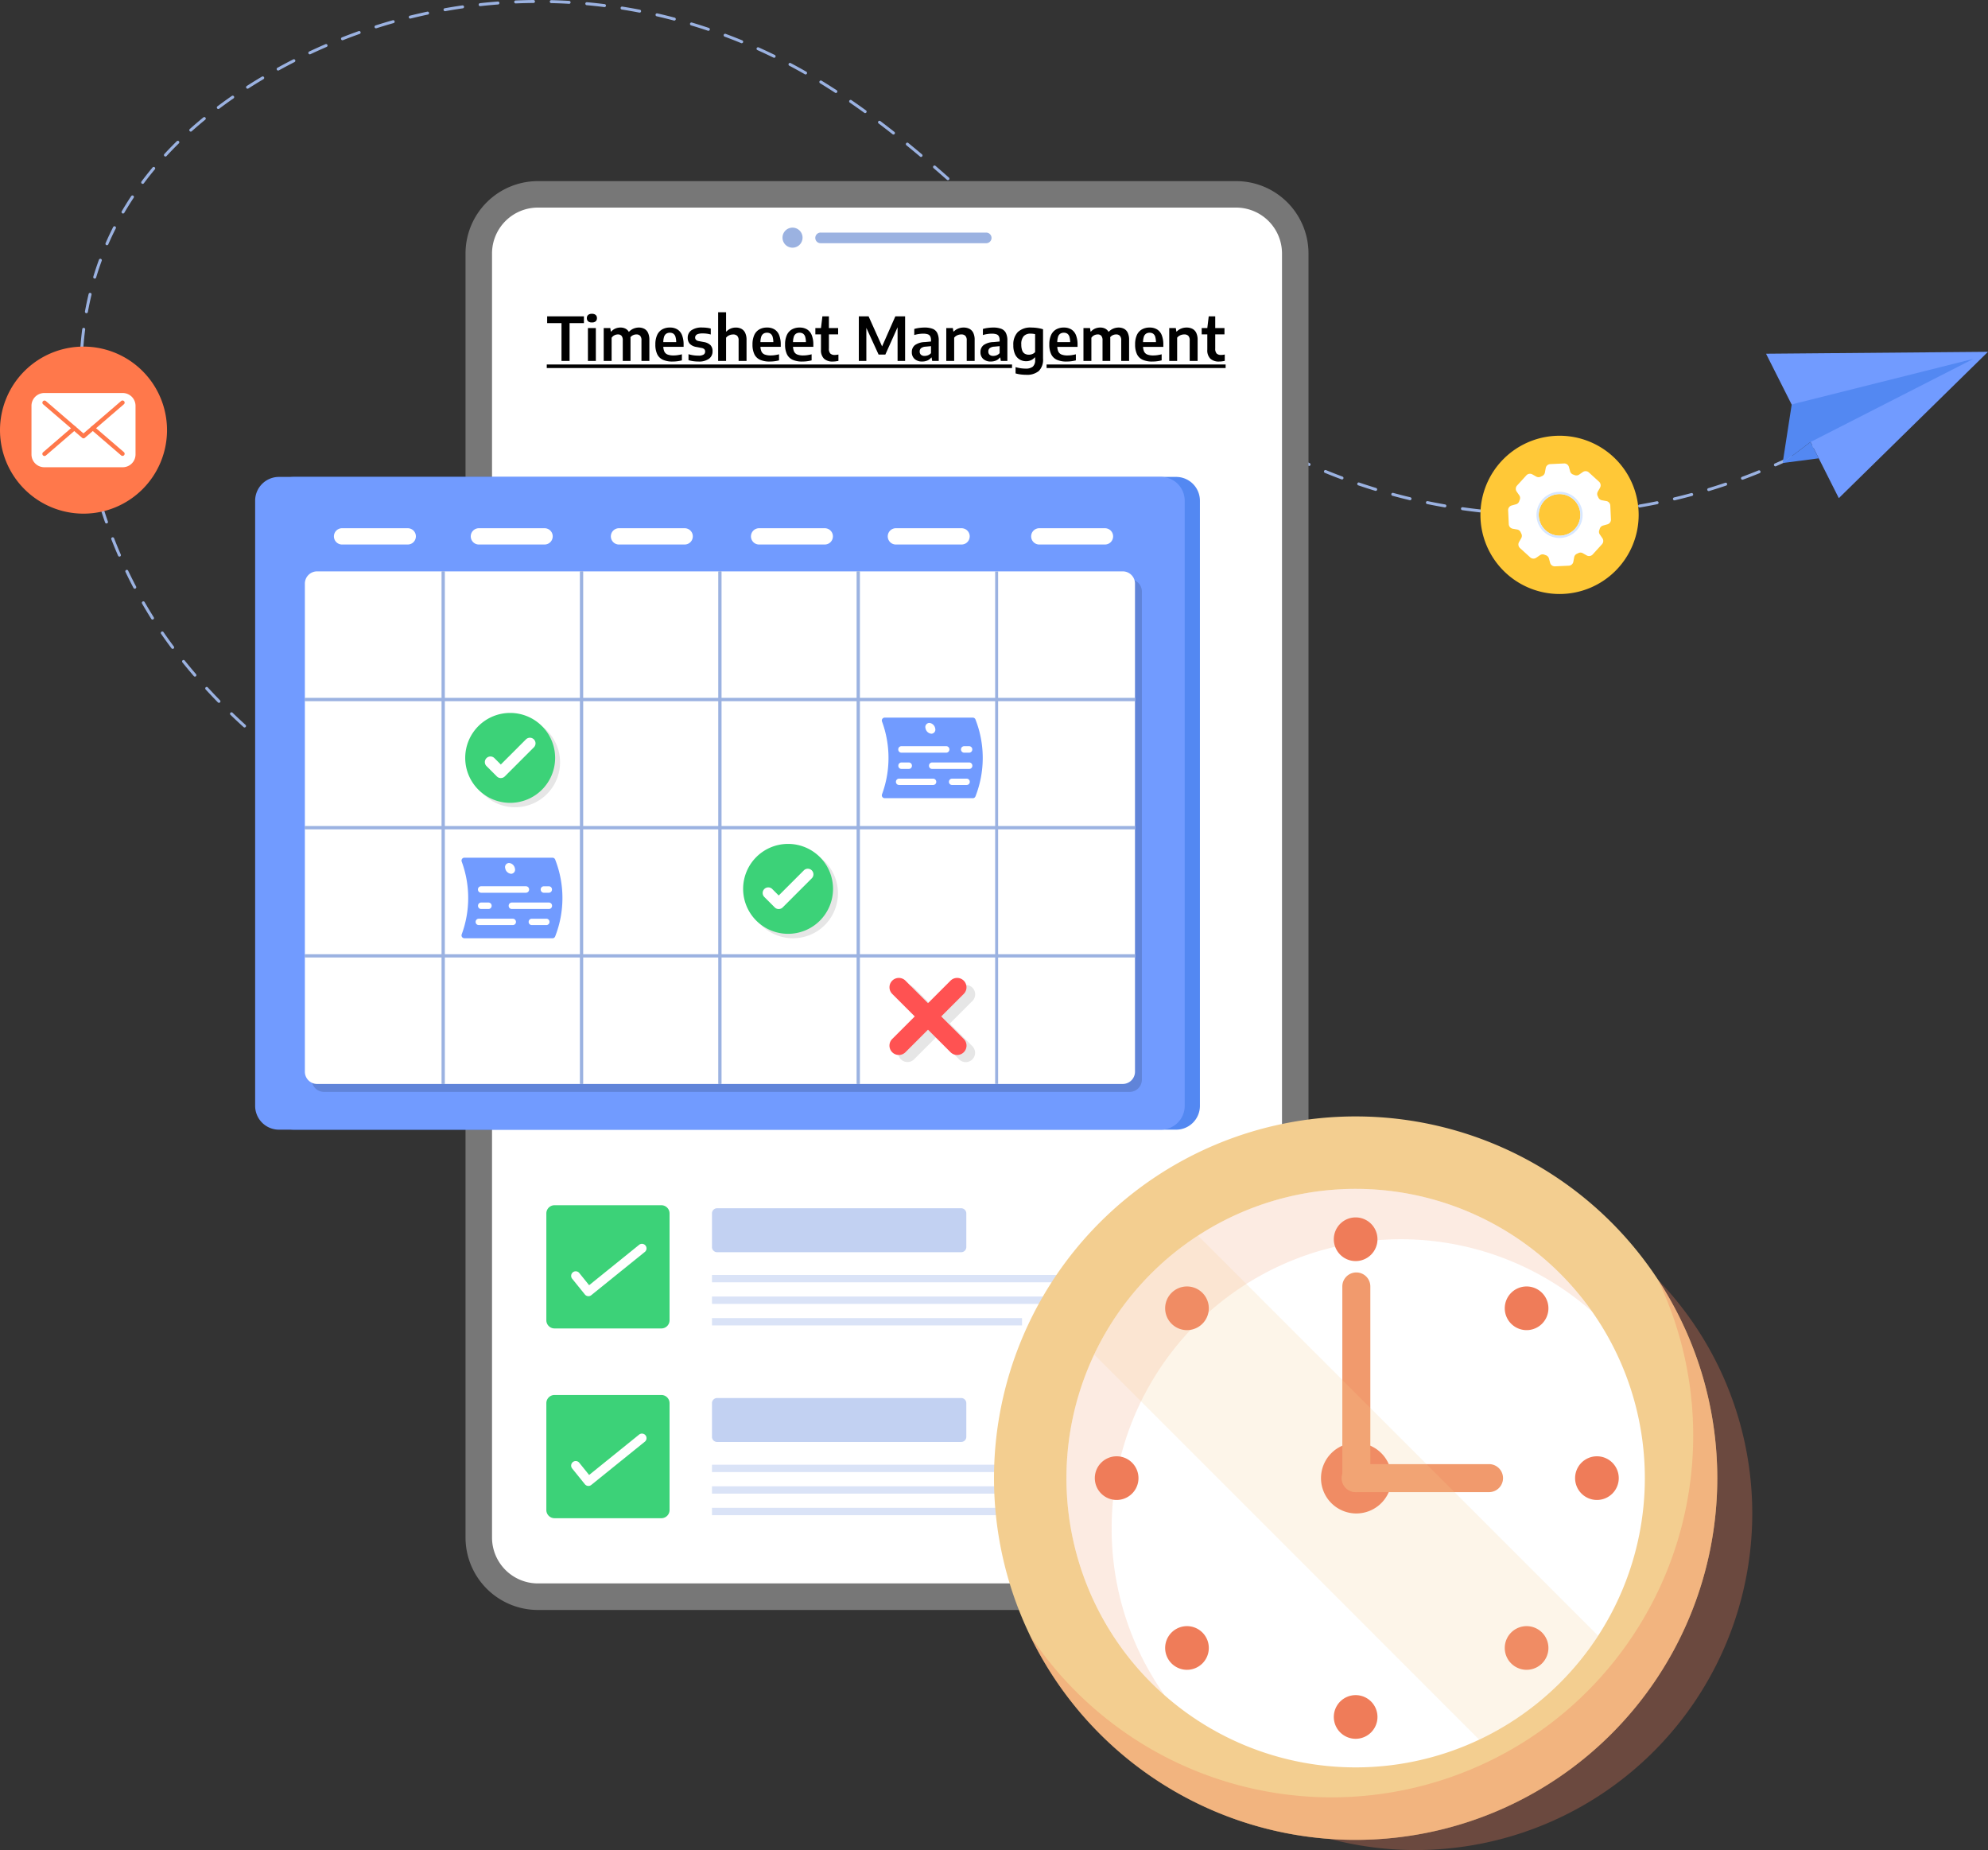 <svg xmlns="http://www.w3.org/2000/svg" xmlns:xlink="http://www.w3.org/1999/xlink" width="560.82" height="521.801" viewBox="0 0 560.82 521.801">
  <rect x="0" y="0" width="560.82" height="521.801" fill="#333333" stroke="none"/>
  <defs>
    <clipPath id="clip-path">
      <rect id="Rectangle_62202" data-name="Rectangle 62202" width="560.82" height="454.087" fill="none"/>
    </clipPath>
    <clipPath id="clip-path-2">
      <rect id="Rectangle_62201" data-name="Rectangle 62201" width="560.82" height="454.086" fill="none"/>
    </clipPath>
    <clipPath id="clip-path-3">
      <rect id="Rectangle_62176" data-name="Rectangle 62176" width="234.18" height="144.575" fill="none"/>
    </clipPath>
    <clipPath id="clip-path-4">
      <rect id="Rectangle_62192" data-name="Rectangle 62192" width="25.362" height="25.362" fill="none"/>
    </clipPath>
    <clipPath id="clip-path-6">
      <rect id="Rectangle_62194" data-name="Rectangle 62194" width="21.734" height="21.731" fill="none"/>
    </clipPath>
    <clipPath id="clip-path-7">
      <rect id="Rectangle_62170" data-name="Rectangle 62170" width="189.871" height="189.871" fill="none"/>
    </clipPath>
    <clipPath id="clip-path-8">
      <rect id="Rectangle_62171" data-name="Rectangle 62171" width="194.043" height="158.092" fill="none"/>
    </clipPath>
    <clipPath id="clip-path-9">
      <rect id="Rectangle_62172" data-name="Rectangle 62172" width="148.246" height="142.8" fill="none"/>
    </clipPath>
    <clipPath id="clip-path-10">
      <rect id="Rectangle_62173" data-name="Rectangle 62173" width="142.159" height="142.159" fill="none"/>
    </clipPath>
  </defs>
  <g id="_3._See_Timesheet_in_Real-Time" data-name="3. See Timesheet in Real-Time" transform="translate(-333 -4686.199)">
    <g id="Group_165542" data-name="Group 165542" transform="translate(3106.187 3237.199)">
      <g id="Group_165540" data-name="Group 165540" transform="translate(-2773.187 1449)">
        <g id="Group_165539" data-name="Group 165539" clip-path="url(#clip-path)">
          <g id="Group_165538" data-name="Group 165538" transform="translate(0 0)">
            <g id="Group_165537" data-name="Group 165537" clip-path="url(#clip-path-2)">
              <path id="Path_205609" data-name="Path 205609" d="M192.524,244.849a.42.42,0,0,1-.212-.057l-4.328-2.537a.418.418,0,1,1,.423-.721l4.328,2.537a.418.418,0,0,1-.212.779m-8.649-5.087a.417.417,0,0,1-.213-.058q-2.156-1.278-4.311-2.572a.418.418,0,0,1,.431-.717q2.152,1.293,4.306,2.569a.418.418,0,0,1-.213.778m-8.6-5.171a.413.413,0,0,1-.217-.061q-2.14-1.309-4.271-2.641a.418.418,0,1,1,.443-.709q2.128,1.331,4.264,2.637a.418.418,0,0,1-.219.775m-8.505-5.326a.414.414,0,0,1-.226-.067q-2.111-1.356-4.207-2.744a.418.418,0,0,1,.462-.7q2.092,1.385,4.2,2.738a.418.418,0,0,1-.226.77m-8.362-5.545a.418.418,0,0,1-.237-.074q-2.069-1.42-4.118-2.879a.418.418,0,1,1,.485-.681q2.042,1.456,4.106,2.871a.418.418,0,0,1-.237.763m-8.168-5.828a.414.414,0,0,1-.249-.083q-2.014-1.5-4-3.042a.418.418,0,1,1,.513-.66q1.979,1.54,3.986,3.031a.418.418,0,0,1-.249.754m-7.914-6.163a.418.418,0,0,1-.265-.094c-1.3-1.063-2.6-2.149-3.852-3.228a.418.418,0,0,1,.546-.634c1.25,1.075,2.54,2.157,3.836,3.215a.418.418,0,0,1-.265.742m-7.6-6.544a.415.415,0,0,1-.281-.109c-1.253-1.139-2.488-2.294-3.671-3.434a.418.418,0,1,1,.58-.6c1.177,1.134,2.406,2.283,3.653,3.417a.418.418,0,0,1-.281.728m-7.221-6.956a.416.416,0,0,1-.3-.126c-1.17-1.2-2.333-2.424-3.456-3.648a.418.418,0,1,1,.616-.565c1.117,1.217,2.274,2.438,3.438,3.629a.418.418,0,0,1-.3.711m-6.778-7.389a.416.416,0,0,1-.317-.146c-1.095-1.273-2.176-2.575-3.215-3.87a.418.418,0,1,1,.652-.524c1.033,1.287,2.109,2.582,3.2,3.848a.418.418,0,0,1-.317.691m-6.279-7.825a.417.417,0,0,1-.335-.168q-.522-.7-1.039-1.406-.963-1.321-1.9-2.682a.418.418,0,0,1,.689-.474q.928,1.352,1.886,2.663.513.7,1.032,1.4a.418.418,0,0,1-.335.669m-5.686-8.268a.42.42,0,0,1-.354-.2c-.885-1.409-1.758-2.86-2.594-4.315a.418.418,0,1,1,.725-.417c.831,1.445,1.7,2.887,2.577,4.287a.418.418,0,0,1-.354.641m-5-8.7a.416.416,0,0,1-.37-.224c-.774-1.474-1.533-2.989-2.255-4.5a.418.418,0,1,1,.755-.36c.718,1.5,1.472,3.007,2.241,4.472a.418.418,0,0,1-.37.613m-4.329-9.054a.417.417,0,0,1-.384-.252c-.663-1.528-1.307-3.094-1.916-4.655a.418.418,0,0,1,.779-.3c.605,1.551,1.247,3.107,1.9,4.626a.419.419,0,0,1-.217.55.424.424,0,0,1-.167.034m-3.651-9.348a.417.417,0,0,1-.395-.28c-.546-1.562-1.075-3.172-1.572-4.782a.418.418,0,0,1,.8-.247c.494,1.6,1.02,3.2,1.562,4.753a.418.418,0,0,1-.395.556m405.107-2.159q-1.3,0-2.588-.021a.418.418,0,0,1-.412-.425.424.424,0,0,1,.425-.412q2.5.041,5.005,0h.007a.418.418,0,0,1,.007.836q-1.222.018-2.444.018m7.452-.173a.418.418,0,0,1-.02-.836c1.651-.077,3.331-.181,5-.309a.432.432,0,0,1,.448.385.418.418,0,0,1-.384.449c-1.673.129-3.362.234-5.021.311h-.02m-15.05-.007h-.02c-1.672-.079-3.361-.186-5.021-.316a.418.418,0,0,1,.065-.834c1.652.13,3.332.236,4.995.315a.418.418,0,0,1-.02.836m25.053-.77a.418.418,0,0,1-.045-.834c1.646-.18,3.317-.388,4.966-.62a.418.418,0,0,1,.116.828c-1.657.233-3.336.443-4.991.624l-.046,0m-35.057-.016-.047,0c-1.659-.183-3.338-.395-4.992-.629a.418.418,0,0,1,.118-.828c1.644.234,3.315.444,4.965.626a.418.418,0,0,1-.045.834m44.993-1.382a.418.418,0,0,1-.07-.83c1.63-.281,3.285-.593,4.917-.927a.418.418,0,1,1,.168.819c-1.641.336-3.3.649-4.943.932a.43.43,0,0,1-.072.006m-54.929-.028a.445.445,0,0,1-.073-.006c-1.639-.285-3.3-.6-4.943-.938a.418.418,0,0,1,.168-.819c1.633.336,3.287.65,4.918.933a.418.418,0,0,1-.071.83m64.758-1.984a.418.418,0,0,1-.1-.825c1.622-.385,3.254-.8,4.849-1.23a.418.418,0,0,1,.219.807c-1.605.433-3.245.849-4.875,1.236a.423.423,0,0,1-.1.011m-74.588-.04a.416.416,0,0,1-.1-.012c-1.628-.389-3.269-.807-4.875-1.244a.418.418,0,1,1,.219-.807c1.6.434,3.231.85,4.851,1.237a.418.418,0,0,1-.1.825m84.274-2.574a.418.418,0,0,1-.122-.819c1.589-.481,3.192-.995,4.765-1.525a.418.418,0,0,1,.268.792c-1.581.533-3.193,1.049-4.79,1.533a.423.423,0,0,1-.122.018m-93.96-.056a.413.413,0,0,1-.122-.018c-1.6-.488-3.212-1.007-4.79-1.542a.418.418,0,1,1,.268-.792c1.569.532,3.172,1.048,4.765,1.534a.418.418,0,0,1-.122.818m-361.006-.4a.42.42,0,0,1-.4-.31c-.434-1.622-.84-3.266-1.21-4.887a.418.418,0,0,1,.314-.5.413.413,0,0,1,.5.315c.367,1.611.772,3.244,1.2,4.856a.419.419,0,0,1-.3.512.409.409,0,0,1-.108.014M557.3,135.308a.418.418,0,0,1-.146-.81c1.556-.578,3.124-1.188,4.662-1.814a.418.418,0,0,1,.315.775c-1.546.628-3.123,1.242-4.687,1.823a.41.41,0,0,1-.145.026m-112.974-.074a.415.415,0,0,1-.146-.027c-1.568-.586-3.145-1.2-4.687-1.833a.418.418,0,0,1,.317-.774c1.534.627,3.1,1.241,4.662,1.824a.418.418,0,0,1-.146.81m122.267-3.7a.418.418,0,0,1-.169-.8c1.511-.668,3.04-1.372,4.545-2.092a.418.418,0,1,1,.361.755c-1.512.724-3.048,1.431-4.567,2.1a.421.421,0,0,1-.169.036m-131.559-.1a.409.409,0,0,1-.17-.036c-1.526-.679-3.061-1.39-4.566-2.115a.418.418,0,0,1,.363-.754c1.5.721,3.026,1.429,4.543,2.1a.418.418,0,0,1-.17.8M90.6,128.269a.418.418,0,0,1-.41-.341c-.309-1.647-.587-3.318-.828-4.967a.418.418,0,0,1,.828-.121c.239,1.637.515,3.3.822,4.934a.419.419,0,0,1-.334.488.446.446,0,0,1-.078.007M575.638,127.2a.418.418,0,0,1-.192-.79c1.479-.764,2.962-1.558,4.41-2.36a.418.418,0,1,1,.405.731c-1.454.807-2.945,1.605-4.431,2.373a.418.418,0,0,1-.192.046m-149.648-.122a.416.416,0,0,1-.193-.047c-1.488-.774-2.979-1.577-4.429-2.387a.418.418,0,1,1,.407-.73c1.444.806,2.927,1.6,4.408,2.375a.418.418,0,0,1-.193.789m158.42-4.742a.418.418,0,0,1-.213-.778c1.426-.847,2.861-1.727,4.263-2.617a.418.418,0,0,1,.447.707c-1.409.894-2.85,1.779-4.284,2.63a.413.413,0,0,1-.213.059m-167.189-.151a.418.418,0,0,1-.214-.059c-1.373-.821-2.749-1.671-4.091-2.525l-.189-.121a.418.418,0,0,1,.449-.706l.19.122c1.334.849,2.7,1.695,4.07,2.512a.418.418,0,0,1-.216.777M89.152,118.338a.417.417,0,0,1-.415-.375c-.175-1.675-.315-3.364-.417-5.019a.418.418,0,0,1,.392-.443.423.423,0,0,1,.443.392c.1,1.643.24,3.32.413,4.984a.418.418,0,0,1-.372.459l-.044,0m319.607-1.549a.418.418,0,0,1-.234-.072c-1.37-.926-2.763-1.893-4.137-2.872a.418.418,0,0,1,.485-.681c1.37.975,2.756,1.937,4.121,2.86a.418.418,0,0,1-.234.764m-8.192-5.826a.417.417,0,0,1-.25-.083q-2.015-1.5-4.007-3.051a.418.418,0,0,1,.513-.661q1.986,1.543,3.994,3.041a.418.418,0,0,1-.25.754M88.542,108.323a.418.418,0,0,1-.418-.411q-.016-.941-.015-1.882,0-1.579.045-3.156a.427.427,0,0,1,.43-.406.419.419,0,0,1,.406.431q-.045,1.564-.045,3.132,0,.933.015,1.867a.419.419,0,0,1-.411.425ZM392.626,104.8a.414.414,0,0,1-.262-.093q-1.957-1.576-3.9-3.191a.418.418,0,1,1,.536-.643q1.932,1.609,3.884,3.182a.418.418,0,0,1-.262.744m-7.729-6.43a.417.417,0,0,1-.272-.1q-1.909-1.634-3.8-3.3a.418.418,0,1,1,.552-.629q1.889,1.659,3.794,3.29a.418.418,0,0,1-.272.736M88.839,98.293h-.033a.418.418,0,0,1-.385-.449c.13-1.688.3-3.374.514-5.013a.418.418,0,0,1,.83.107c-.209,1.625-.381,3.3-.51,4.971a.419.419,0,0,1-.417.386m288.5-6.556a.418.418,0,0,1-.28-.107q-1.871-1.675-3.73-3.372a.418.418,0,0,1,.564-.618q1.857,1.694,3.725,3.368a.419.419,0,0,1-.279.73m-287.22-3.4a.4.4,0,0,1-.076-.007.419.419,0,0,1-.337-.486c.3-1.661.652-3.32,1.038-4.933a.418.418,0,0,1,.814.2c-.383,1.6-.729,3.242-1.029,4.887a.418.418,0,0,1-.411.344M369.91,84.969a.416.416,0,0,1-.283-.111q-1.845-1.7-3.681-3.421a.418.418,0,1,1,.571-.611q1.835,1.714,3.677,3.418a.418.418,0,0,1-.283.725M92.457,78.587a.419.419,0,0,1-.4-.539c.485-1.617,1.022-3.227,1.593-4.785a.418.418,0,0,1,.786.288c-.566,1.542-1.1,3.135-1.578,4.737a.418.418,0,0,1-.4.3m270.11-.473A.418.418,0,0,1,362.28,78q-1.829-1.719-3.655-3.444a.419.419,0,0,1,.575-.609q1.825,1.724,3.654,3.443a.418.418,0,0,1-.287.723m-7.3-6.89a.417.417,0,0,1-.287-.114l-3.65-3.444a.418.418,0,1,1,.573-.609l3.65,3.444a.418.418,0,0,1-.287.723M95.907,69.17a.418.418,0,0,1-.383-.585c.665-1.528,1.388-3.063,2.148-4.561a.419.419,0,0,1,.746.379c-.753,1.483-1.469,3-2.128,4.516a.417.417,0,0,1-.383.251m252.049-4.824a.419.419,0,0,1-.286-.113q-1.832-1.715-3.668-3.419a.418.418,0,0,1,.568-.613q1.839,1.7,3.672,3.421a.418.418,0,0,1-.286.724M100.447,60.226a.418.418,0,0,1-.361-.629c.839-1.438,1.736-2.878,2.665-4.281a.418.418,0,0,1,.7.462c-.921,1.39-1.809,2.816-2.641,4.24a.417.417,0,0,1-.361.207m240.151-2.7a.419.419,0,0,1-.283-.11q-1.85-1.694-3.708-3.37a.419.419,0,0,1,.56-.622q1.861,1.678,3.713,3.375a.418.418,0,0,1-.283.727M105.99,51.862a.418.418,0,0,1-.335-.668c.994-1.333,2.045-2.665,3.123-3.958a.418.418,0,1,1,.642.536c-1.068,1.282-2.109,2.6-3.095,3.923a.416.416,0,0,1-.335.168m227.159-1.048a.417.417,0,0,1-.277-.1q-1.879-1.66-3.77-3.295a.418.418,0,0,1,.547-.633q1.894,1.637,3.777,3.3a.418.418,0,0,1-.277.731m-7.588-6.549a.416.416,0,0,1-.269-.1q-1.919-1.613-3.855-3.191a.418.418,0,1,1,.528-.649q1.941,1.582,3.864,3.2a.418.418,0,0,1-.269.739m-213.152-.117a.419.419,0,0,1-.307-.7c1.124-1.217,2.3-2.434,3.509-3.617a.418.418,0,1,1,.586.6c-1.2,1.174-2.366,2.381-3.481,3.588a.418.418,0,0,1-.307.134m205.382-6.209a.421.421,0,0,1-.259-.089q-1.969-1.549-3.959-3.055a.418.418,0,0,1,.5-.667q2,1.51,3.972,3.065a.419.419,0,0,1-.259.747m-198.225-.826a.418.418,0,0,1-.279-.73c1.228-1.1,2.516-2.2,3.826-3.276a.418.418,0,0,1,.531.647c-1.3,1.067-2.58,2.162-3.8,3.253a.414.414,0,0,1-.279.107M309.8,31.9a.417.417,0,0,1-.245-.079c-1.367-.989-2.742-1.959-4.085-2.883a.418.418,0,1,1,.474-.689c1.348.928,2.728,1.9,4.1,2.894a.418.418,0,0,1-.245.757M127.33,30.747a.418.418,0,0,1-.252-.752c1.327-1,2.7-1.991,4.083-2.95a.419.419,0,0,1,.477.688c-1.374.952-2.739,1.938-4.057,2.93a.416.416,0,0,1-.252.084m174.215-4.523a.418.418,0,0,1-.228-.068c-1.407-.916-2.829-1.814-4.225-2.67a.418.418,0,1,1,.436-.713c1.4.859,2.832,1.762,4.245,2.682a.418.418,0,0,1-.228.769m-165.965-1.2a.418.418,0,0,1-.226-.77c1.135-.728,2.308-1.456,3.486-2.165l.8-.478a.418.418,0,0,1,.426.72l-.795.475c-1.171.705-2.338,1.429-3.466,2.152a.414.414,0,0,1-.225.066M292.994,21a.412.412,0,0,1-.207-.055c-1.432-.818-2.908-1.629-4.385-2.41a.418.418,0,1,1,.391-.739c1.486.786,2.969,1.6,4.409,2.424a.418.418,0,0,1-.208.781m-148.786-1.1a.418.418,0,0,1-.2-.785c1.47-.81,2.965-1.6,4.444-2.359a.418.418,0,0,1,.381.745c-1.472.751-2.959,1.541-4.422,2.347a.417.417,0,0,1-.2.052M284.125,16.3a.418.418,0,0,1-.184-.042c-1.5-.731-3.02-1.445-4.531-2.124a.418.418,0,1,1,.343-.763c1.518.682,3.051,1.4,4.555,2.135a.418.418,0,0,1-.184.794M153.147,15.33a.418.418,0,0,1-.178-.8c1.511-.711,3.055-1.407,4.587-2.068a.418.418,0,1,1,.332.768c-1.525.658-3.06,1.35-4.563,2.057a.416.416,0,0,1-.178.04m121.825-3.136a.414.414,0,0,1-.159-.031c-1.536-.63-3.1-1.244-4.66-1.824a.418.418,0,1,1,.292-.784c1.564.583,3.14,1.2,4.685,1.834a.418.418,0,0,1-.158.805m-112.611-.84a.418.418,0,0,1-.153-.807c1.56-.614,3.145-1.208,4.712-1.765a.418.418,0,0,1,.281.788c-1.559.554-3.135,1.145-4.688,1.755a.419.419,0,0,1-.153.029M265.569,8.69a.421.421,0,0,1-.133-.022c-1.579-.53-3.183-1.039-4.769-1.514a.418.418,0,0,1,.24-.8c1.594.478,3.207.99,4.795,1.523a.418.418,0,0,1-.133.815m-93.753-.7a.418.418,0,0,1-.127-.817c1.59-.508,3.211-1,4.818-1.451a.418.418,0,1,1,.229.8c-1.6.453-3.212.939-4.792,1.443a.416.416,0,0,1-.127.02m84.141-2.178a.422.422,0,0,1-.107-.014c-1.607-.424-3.242-.826-4.858-1.2a.418.418,0,1,1,.186-.815c1.626.371,3.27.776,4.886,1.2a.418.418,0,0,1-.107.823m-74.485-.558a.418.418,0,0,1-.1-.824c1.617-.4,3.267-.781,4.9-1.13a.418.418,0,0,1,.175.819c-1.629.346-3.269.724-4.877,1.123a.43.43,0,0,1-.1.012m64.7-1.678a.4.4,0,0,1-.08-.008c-1.628-.316-3.287-.608-4.928-.87a.418.418,0,1,1,.132-.826c1.649.263,3.316.557,4.954.875a.418.418,0,0,1-.078.829m-54.889-.411a.418.418,0,0,1-.073-.83c1.648-.294,3.319-.564,4.968-.8a.418.418,0,0,1,.119.828c-1.639.236-3.3.5-4.94.8a.431.431,0,0,1-.074.007M236.267,2a.376.376,0,0,1-.053,0c-1.648-.206-3.323-.388-4.975-.539a.418.418,0,1,1,.077-.833c1.661.152,3.344.334,5,.542a.418.418,0,0,1-.051.833m-35.048-.262A.418.418,0,0,1,201.173.9c1.656-.183,3.342-.34,5.01-.467a.431.431,0,0,1,.448.385.418.418,0,0,1-.385.449c-1.659.126-3.335.283-4.983.465l-.046,0m25.054-.652h-.024c-1.661-.1-3.344-.165-5-.2a.419.419,0,0,1-.409-.428.423.423,0,0,1,.428-.408c1.666.04,3.356.11,5.028.206a.418.418,0,0,1-.024.836M211.224.97a.418.418,0,0,1-.018-.836c1.676-.072,3.369-.116,5.03-.131a.429.429,0,0,1,.422.414.418.418,0,0,1-.414.422c-1.653.015-3.336.059-5,.13h-.018" transform="translate(-65.739 -0.003)" fill="#9bb2e1"/>
              <path id="Path_205610" data-name="Path 205610" d="M755.063,221.613V583.786a20.45,20.45,0,0,1-20.418,20.427H537.658a20.44,20.44,0,0,1-20.4-20.427V221.613a20.412,20.412,0,0,1,20.4-20.4H734.645a20.421,20.421,0,0,1,20.418,20.4" transform="translate(-385.931 -150.127)" fill="#777"/>
              <path id="Path_205611" data-name="Path 205611" d="M559.632,618.663A12.951,12.951,0,0,1,546.7,605.72V243.557a12.951,12.951,0,0,1,12.93-12.943H756.614a12.957,12.957,0,0,1,12.942,12.943V605.72a12.958,12.958,0,0,1-12.942,12.943Z" transform="translate(-407.899 -172.064)" fill="#fff"/>
              <path id="Path_205612" data-name="Path 205612" d="M875.1,255.707a2.827,2.827,0,1,1-2.827-2.827,2.827,2.827,0,0,1,2.827,2.827" transform="translate(-648.699 -188.677)" fill="#9bb2e1"/>
              <path id="Path_205613" data-name="Path 205613" d="M955.86,259.895a1.5,1.5,0,0,1-1.505,1.489H907.733a1.5,1.5,0,1,1,0-2.994h46.622a1.51,1.51,0,0,1,1.505,1.506" transform="translate(-676.145 -192.787)" fill="#9bb2e1"/>
              <path id="Path_205614" data-name="Path 205614" d="M562.628,536.524V707.191a6.72,6.72,0,0,1-6.722,6.721H307.117a6.725,6.725,0,0,1-6.722-6.721V536.524a6.72,6.72,0,0,1,6.722-6.722H555.906a6.716,6.716,0,0,1,6.722,6.722" transform="translate(-224.127 -395.29)" fill="#5388f2"/>
              <path id="Path_205615" data-name="Path 205615" d="M545.724,536.524V707.191A6.72,6.72,0,0,1,539,713.913H290.213a6.725,6.725,0,0,1-6.722-6.721V536.524a6.72,6.72,0,0,1,6.722-6.722H539a6.716,6.716,0,0,1,6.722,6.722" transform="translate(-211.515 -395.29)" fill="#719bff"/>
              <g id="Group_165527" data-name="Group 165527" transform="translate(87.947 163.394)" opacity="0.15">
                <g id="Group_165526" data-name="Group 165526">
                  <g id="Group_165525" data-name="Group 165525" clip-path="url(#clip-path-3)">
                    <path id="Path_205616" data-name="Path 205616" d="M346.4,784.676V647.02a3.459,3.459,0,0,1,3.459-3.459H577.119a3.459,3.459,0,0,1,3.459,3.459V784.676a3.459,3.459,0,0,1-3.459,3.459H349.856a3.459,3.459,0,0,1-3.459-3.459" transform="translate(-346.397 -643.561)"/>
                  </g>
                </g>
              </g>
              <path id="Path_205617" data-name="Path 205617" d="M338.744,775.848V638.192a3.459,3.459,0,0,1,3.459-3.459H569.466a3.459,3.459,0,0,1,3.459,3.459V775.848a3.459,3.459,0,0,1-3.459,3.459H342.2a3.459,3.459,0,0,1-3.459-3.459" transform="translate(-252.74 -473.58)" fill="#fff"/>
              <rect id="Rectangle_62177" data-name="Rectangle 62177" width="0.836" height="144.574" transform="translate(124.616 161.153)" fill="#9bb2e1"/>
              <rect id="Rectangle_62178" data-name="Rectangle 62178" width="0.836" height="144.574" transform="translate(163.646 161.153)" fill="#9bb2e1"/>
              <rect id="Rectangle_62179" data-name="Rectangle 62179" width="0.836" height="144.574" transform="translate(124.616 161.153)" fill="#9bb2e1"/>
              <rect id="Rectangle_62180" data-name="Rectangle 62180" width="0.836" height="144.574" transform="translate(202.677 161.153)" fill="#9bb2e1"/>
              <rect id="Rectangle_62181" data-name="Rectangle 62181" width="0.836" height="144.574" transform="translate(163.646 161.153)" fill="#9bb2e1"/>
              <rect id="Rectangle_62182" data-name="Rectangle 62182" width="0.836" height="144.574" transform="translate(241.707 161.153)" fill="#9bb2e1"/>
              <rect id="Rectangle_62183" data-name="Rectangle 62183" width="0.836" height="144.574" transform="translate(202.677 161.153)" fill="#9bb2e1"/>
              <rect id="Rectangle_62184" data-name="Rectangle 62184" width="0.836" height="144.574" transform="translate(280.737 161.153)" fill="#9bb2e1"/>
              <rect id="Rectangle_62185" data-name="Rectangle 62185" width="0.836" height="144.574" transform="translate(241.707 161.153)" fill="#9bb2e1"/>
              <rect id="Rectangle_62186" data-name="Rectangle 62186" width="234.181" height="0.836" transform="translate(86.004 196.878)" fill="#9bb2e1"/>
              <rect id="Rectangle_62187" data-name="Rectangle 62187" width="234.181" height="0.836" transform="translate(86.004 196.878)" fill="#9bb2e1"/>
              <rect id="Rectangle_62188" data-name="Rectangle 62188" width="234.181" height="0.836" transform="translate(86.004 233.021)" fill="#9bb2e1"/>
              <rect id="Rectangle_62189" data-name="Rectangle 62189" width="234.181" height="0.836" transform="translate(86.004 233.021)" fill="#9bb2e1"/>
              <rect id="Rectangle_62190" data-name="Rectangle 62190" width="234.181" height="0.836" transform="translate(86.004 269.165)" fill="#9bb2e1"/>
              <rect id="Rectangle_62191" data-name="Rectangle 62191" width="234.181" height="0.836" transform="translate(86.004 269.165)" fill="#9bb2e1"/>
              <path id="Path_205618" data-name="Path 205618" d="M546.594,589.094a2.294,2.294,0,0,1-2.3,2.3H525.911a2.3,2.3,0,1,1,0-4.592H544.3a2.294,2.294,0,0,1,2.3,2.3" transform="translate(-390.674 -437.816)" fill="#fff"/>
              <path id="Path_205619" data-name="Path 205619" d="M394.555,589.094a2.294,2.294,0,0,1-2.3,2.3H373.872a2.3,2.3,0,1,1,0-4.592H392.26a2.294,2.294,0,0,1,2.3,2.3" transform="translate(-277.236 -437.816)" fill="#fff"/>
              <path id="Path_205620" data-name="Path 205620" d="M702.263,589.094a2.294,2.294,0,0,1-2.3,2.3H681.58a2.3,2.3,0,1,1,0-4.592h18.388a2.294,2.294,0,0,1,2.3,2.3" transform="translate(-506.82 -437.816)" fill="#fff"/>
              <path id="Path_205621" data-name="Path 205621" d="M857.933,589.094a2.294,2.294,0,0,1-2.3,2.3H837.25a2.3,2.3,0,1,1,0-4.592h18.388a2.294,2.294,0,0,1,2.3,2.3" transform="translate(-622.967 -437.816)" fill="#fff"/>
              <path id="Path_205622" data-name="Path 205622" d="M1169.272,589.094a2.294,2.294,0,0,1-2.3,2.3h-18.388a2.3,2.3,0,1,1,0-4.592h18.388a2.294,2.294,0,0,1,2.3,2.3" transform="translate(-855.259 -437.816)" fill="#fff"/>
              <path id="Path_205623" data-name="Path 205623" d="M1009.924,589.094a2.294,2.294,0,0,1-2.3,2.3H989.241a2.3,2.3,0,1,1,0-4.592h18.388a2.294,2.294,0,0,1,2.3,2.3" transform="translate(-736.369 -437.816)" fill="#fff"/>
              <g id="Group_165530" data-name="Group 165530" transform="translate(132.631 202.325)" opacity="0.1">
                <g id="Group_165529" data-name="Group 165529">
                  <g id="Group_165528" data-name="Group 165528" clip-path="url(#clip-path-4)">
                    <path id="Path_205624" data-name="Path 205624" d="M547.756,809.582A12.681,12.681,0,1,1,535.074,796.9a12.681,12.681,0,0,1,12.682,12.681" transform="translate(-522.393 -796.901)"/>
                  </g>
                </g>
              </g>
              <path id="Path_205625" data-name="Path 205625" d="M542.282,804.675A12.681,12.681,0,1,1,529.6,791.994a12.681,12.681,0,0,1,12.681,12.681" transform="translate(-385.679 -590.914)" fill="#3cd278"/>
              <path id="Path_205626" data-name="Path 205626" d="M543.191,830.907a1.578,1.578,0,0,1-1.12-.464l-2.932-2.932a1.584,1.584,0,0,1,2.24-2.24l1.812,1.812,7.1-7.1a1.584,1.584,0,0,1,2.24,2.24l-8.216,8.215a1.578,1.578,0,0,1-1.12.464" transform="translate(-401.91 -611.454)" fill="#fff"/>
              <g id="Group_165533" data-name="Group 165533" transform="translate(211.028 239.269)" opacity="0.1">
                <g id="Group_165532" data-name="Group 165532">
                  <g id="Group_165531" data-name="Group 165531" clip-path="url(#clip-path-4)">
                    <path id="Path_205627" data-name="Path 205627" d="M856.537,955.09a12.681,12.681,0,1,1-12.681-12.681,12.681,12.681,0,0,1,12.681,12.681" transform="translate(-831.175 -942.409)"/>
                  </g>
                </g>
              </g>
              <path id="Path_205628" data-name="Path 205628" d="M851.065,950.184A12.681,12.681,0,1,1,838.383,937.5a12.681,12.681,0,0,1,12.681,12.681" transform="translate(-616.064 -699.48)" fill="#3cd278"/>
              <path id="Path_205629" data-name="Path 205629" d="M851.973,976.417a1.578,1.578,0,0,1-1.12-.464l-2.932-2.932a1.584,1.584,0,1,1,2.24-2.24l1.812,1.812,7.1-7.1a1.584,1.584,0,0,1,2.24,2.24l-8.215,8.215a1.579,1.579,0,0,1-1.12.464" transform="translate(-632.295 -720.021)" fill="#fff"/>
              <path id="Path_205630" data-name="Path 205630" d="M1005.469,819.907H980.625a.812.812,0,0,1-.754-1.1,29.7,29.7,0,0,0,0-20.522.812.812,0,0,1,.754-1.1h24.844a.821.821,0,0,1,.763.516,29.7,29.7,0,0,1,0,21.7.82.82,0,0,1-.763.515" transform="translate(-731.052 -594.781)" fill="#719bff"/>
              <path id="Path_205631" data-name="Path 205631" d="M1011.611,828.953H998.96a.883.883,0,0,0-.885.945c0,.017,0,.034,0,.052a.891.891,0,0,0,.884.83h12.653a.892.892,0,0,0,.884-.972c0-.017,0-.035,0-.052a.885.885,0,0,0-.885-.8" transform="translate(-744.671 -618.49)" fill="#fff"/>
              <path id="Path_205632" data-name="Path 205632" d="M1067.783,829.9c0,.017,0,.034,0,.052a.89.89,0,0,0,.884.829h1.408a.891.891,0,0,0,.884-.972c0-.017,0-.035,0-.052a.884.884,0,0,0-.884-.8h-1.407a.883.883,0,0,0-.885.945" transform="translate(-796.68 -618.49)" fill="#fff"/>
              <path id="Path_205633" data-name="Path 205633" d="M1001.085,847.025h-2.067a.89.89,0,0,0-.884.835l0,.053a.883.883,0,0,0,.885.939h2.065a.884.884,0,0,0,.885-.808l0-.053a.892.892,0,0,0-.884-.967" transform="translate(-744.712 -631.973)" fill="#fff"/>
              <path id="Path_205634" data-name="Path 205634" d="M1032.206,847.86l0,.053a.883.883,0,0,0,.885.939h10.455a.884.884,0,0,0,.885-.807c0-.018,0-.035,0-.053a.891.891,0,0,0-.884-.967H1033.09a.89.89,0,0,0-.884.835" transform="translate(-770.133 -631.973)" fill="#fff"/>
              <path id="Path_205635" data-name="Path 205635" d="M1005.961,865h-9.607a.889.889,0,0,0-.865.7l0,.02a.883.883,0,0,0,.865,1.075h9.606a.886.886,0,0,0,.863-.671l0-.02a.891.891,0,0,0-.863-1.1" transform="translate(-742.724 -645.388)" fill="#fff"/>
              <path id="Path_205636" data-name="Path 205636" d="M1054.4,865.7l0,.02a.883.883,0,0,0,.865,1.075h4.106a.886.886,0,0,0,.863-.672l0-.02a.891.891,0,0,0-.863-1.1h-4.107a.889.889,0,0,0-.865.7" transform="translate(-786.68 -645.388)" fill="#fff"/>
              <path id="Path_205637" data-name="Path 205637" d="M1031,804.61a1.163,1.163,0,0,1-1.064,1.525,1.851,1.851,0,0,1-1.658-1.525,1.164,1.164,0,0,1,1.064-1.525A1.85,1.85,0,0,1,1031,804.61" transform="translate(-767.186 -599.189)" fill="#fff"/>
              <path id="Path_205638" data-name="Path 205638" d="M538.46,975.505H513.616a.812.812,0,0,1-.754-1.1,29.7,29.7,0,0,0,0-20.522.812.812,0,0,1,.754-1.1H538.46a.821.821,0,0,1,.763.515,29.7,29.7,0,0,1,0,21.7.821.821,0,0,1-.763.516" transform="translate(-382.612 -710.874)" fill="#719bff"/>
              <path id="Path_205639" data-name="Path 205639" d="M544.6,984.551H531.952a.883.883,0,0,0-.885.944c0,.017,0,.034,0,.052a.891.891,0,0,0,.884.829h12.653a.891.891,0,0,0,.884-.972c0-.017,0-.034,0-.052a.885.885,0,0,0-.885-.8" transform="translate(-396.232 -734.583)" fill="#fff"/>
              <path id="Path_205640" data-name="Path 205640" d="M600.775,985.5c0,.017,0,.034,0,.052a.89.89,0,0,0,.884.829h1.408a.891.891,0,0,0,.884-.972c0-.017,0-.034,0-.052a.884.884,0,0,0-.884-.8h-1.407a.883.883,0,0,0-.885.944" transform="translate(-448.241 -734.583)" fill="#fff"/>
              <path id="Path_205641" data-name="Path 205641" d="M534.076,1002.622h-2.067a.89.89,0,0,0-.884.835c0,.018,0,.035,0,.053a.883.883,0,0,0,.885.939h2.065a.884.884,0,0,0,.885-.808c0-.018,0-.035,0-.053a.892.892,0,0,0-.884-.967" transform="translate(-396.272 -748.066)" fill="#fff"/>
              <path id="Path_205642" data-name="Path 205642" d="M565.2,1003.458l0,.053a.883.883,0,0,0,.885.939h10.455a.884.884,0,0,0,.885-.808c0-.018,0-.035,0-.053a.891.891,0,0,0-.884-.966H566.082a.89.89,0,0,0-.884.835" transform="translate(-421.695 -748.067)" fill="#fff"/>
              <path id="Path_205643" data-name="Path 205643" d="M538.953,1020.6h-9.607a.889.889,0,0,0-.865.7l0,.02a.883.883,0,0,0,.865,1.075h9.606a.886.886,0,0,0,.863-.671l0-.02a.891.891,0,0,0-.863-1.1" transform="translate(-394.285 -761.481)" fill="#fff"/>
              <path id="Path_205644" data-name="Path 205644" d="M587.395,1021.3l0,.02a.883.883,0,0,0,.865,1.075h4.106a.886.886,0,0,0,.863-.672l0-.02a.891.891,0,0,0-.863-1.1h-4.107a.889.889,0,0,0-.864.7" transform="translate(-438.241 -761.481)" fill="#fff"/>
              <path id="Path_205645" data-name="Path 205645" d="M564,960.208a1.163,1.163,0,0,1-1.064,1.525,1.851,1.851,0,0,1-1.658-1.525,1.163,1.163,0,0,1,1.064-1.525A1.85,1.85,0,0,1,564,960.208" transform="translate(-418.747 -715.282)" fill="#fff"/>
              <g id="Group_165536" data-name="Group 165536" transform="translate(253.344 277.837)" opacity="0.1">
                <g id="Group_165535" data-name="Group 165535">
                  <g id="Group_165534" data-name="Group 165534" clip-path="url(#clip-path-6)">
                    <path id="Path_205646" data-name="Path 205646" d="M1018.8,1115.275a2.631,2.631,0,0,1-3.724,0l-6.362-6.362-6.362,6.362a2.641,2.641,0,0,1-3.738-3.731l6.362-6.362-6.355-6.355a2.689,2.689,0,0,1-.776-1.862,2.641,2.641,0,0,1,4.514-1.876l6.355,6.355,6.355-6.355a2.641,2.641,0,1,1,3.731,3.738l-6.355,6.355,6.362,6.362a2.633,2.633,0,0,1-.007,3.731" transform="translate(-997.847 -1094.316)"/>
                  </g>
                </g>
              </g>
              <path id="Path_205647" data-name="Path 205647" d="M1009.262,1090.878l-16.451,16.451a2.64,2.64,0,0,1-3.734-3.734l16.451-16.451a2.64,2.64,0,1,1,3.734,3.734" transform="translate(-737.384 -810.551)" fill="#ff5252"/>
              <path id="Path_205648" data-name="Path 205648" d="M989.085,1090.878l16.451,16.451a2.64,2.64,0,0,0,3.734-3.734l-16.451-16.451a2.64,2.64,0,1,0-3.734,3.734" transform="translate(-737.385 -810.551)" fill="#ff5252"/>
              <path id="Path_205649" data-name="Path 205649" d="M641.809,1341.193v30.14a2.309,2.309,0,0,1-2.307,2.307H609.357a2.309,2.309,0,0,1-2.307-2.307v-30.14a2.309,2.309,0,0,1,2.307-2.307H639.5a2.31,2.31,0,0,1,2.307,2.307" transform="translate(-452.925 -998.955)" fill="#3cd278"/>
              <path id="Path_205650" data-name="Path 205650" d="M639.4,1396.624a1.285,1.285,0,0,1-1-.479l-3.618-4.481a1.287,1.287,0,0,1,2-1.618l2.81,3.479,14.062-11.356a1.287,1.287,0,1,1,1.618,2L640.2,1396.339a1.28,1.28,0,0,1-.808.286" transform="translate(-473.398 -1031.037)" fill="#fff"/>
              <path id="Path_205651" data-name="Path 205651" d="M862.846,1343.7v9.488a1.455,1.455,0,0,1-1.454,1.455h-68.84a1.455,1.455,0,0,1-1.455-1.455v-9.494a1.448,1.448,0,0,1,1.448-1.448h68.846a1.459,1.459,0,0,1,1.455,1.455" transform="translate(-590.245 -1001.461)" fill="#c2d1f2"/>
              <rect id="Rectangle_62195" data-name="Rectangle 62195" width="141.222" height="2.073" transform="translate(200.852 359.598)" fill="#dae3f7"/>
              <rect id="Rectangle_62196" data-name="Rectangle 62196" width="141.222" height="2.073" transform="translate(200.852 365.679)" fill="#dae3f7"/>
              <rect id="Rectangle_62197" data-name="Rectangle 62197" width="87.464" height="2.073" transform="translate(200.852 371.759)" fill="#dae3f7"/>
              <path id="Path_205652" data-name="Path 205652" d="M641.809,1552v30.14a2.309,2.309,0,0,1-2.307,2.307H609.357a2.309,2.309,0,0,1-2.307-2.307V1552a2.309,2.309,0,0,1,2.307-2.307H639.5a2.309,2.309,0,0,1,2.307,2.307" transform="translate(-452.925 -1156.24)" fill="#3cd278"/>
              <path id="Path_205653" data-name="Path 205653" d="M639.4,1607.43a1.285,1.285,0,0,1-1-.479l-3.618-4.481a1.287,1.287,0,0,1,2-1.618l2.81,3.479,14.062-11.356a1.287,1.287,0,1,1,1.618,2L640.2,1607.144a1.28,1.28,0,0,1-.808.286" transform="translate(-473.398 -1188.322)" fill="#fff"/>
              <path id="Path_205654" data-name="Path 205654" d="M862.846,1554.507v9.488a1.455,1.455,0,0,1-1.454,1.455h-68.84a1.455,1.455,0,0,1-1.455-1.455V1554.5a1.453,1.453,0,0,1,1.448-1.448h68.846a1.455,1.455,0,0,1,1.455,1.455" transform="translate(-590.245 -1158.746)" fill="#c2d1f2"/>
              <rect id="Rectangle_62198" data-name="Rectangle 62198" width="141.222" height="2.073" transform="translate(200.852 413.12)" fill="#dae3f7"/>
              <rect id="Rectangle_62199" data-name="Rectangle 62199" width="141.222" height="2.073" transform="translate(200.852 419.201)" fill="#dae3f7"/>
              <rect id="Rectangle_62200" data-name="Rectangle 62200" width="87.464" height="2.073" transform="translate(200.852 425.281)" fill="#dae3f7"/>
              <path id="Path_205655" data-name="Path 205655" d="M1982.974,432.046,2025,390.823l-62.524.54a.054.054,0,0,0-.047.078l20.458,40.591a.054.054,0,0,0,.085.014" transform="translate(-1464.183 -291.597)" fill="#719bff"/>
              <path id="Path_205656" data-name="Path 205656" d="M2034.632,398.627l-45.97,23.459-.008,0-7.76,5.847a.054.054,0,0,1-.085-.051l2.526-16.314a20.139,20.139,0,0,1,2.514-.709Z" transform="translate(-1477.899 -297.42)" fill="#5388f2"/>
              <path id="Path_205657" data-name="Path 205657" d="M1981.347,497.016l9.91-1.294a.053.053,0,0,0,.041-.077l-2.255-4.474a.054.054,0,0,0-.08-.019l-7.656,5.768a.054.054,0,0,0,.039.1" transform="translate(-1478.255 -366.445)" fill="#5388f2"/>
              <path id="Path_205658" data-name="Path 205658" d="M47.115,408.6a23.557,23.557,0,1,1-23.557-23.557A23.557,23.557,0,0,1,47.115,408.6" transform="translate(0 -287.285)" fill="#ff784b"/>
              <path id="Path_205659" data-name="Path 205659" d="M34.981,440.206v13.725a3.617,3.617,0,0,0,3.621,3.605H60.712a3.617,3.617,0,0,0,3.621-3.605V440.206a3.617,3.617,0,0,0-3.621-3.605H38.6a3.617,3.617,0,0,0-3.621,3.605" transform="translate(-26.1 -325.752)" fill="#fff"/>
              <path id="Path_205660" data-name="Path 205660" d="M58.673,455.595a.6.6,0,0,0,.392-.145l11.013-9.475a.6.6,0,1,0-.783-.91L58.673,454.2l-10.6-9.121a.6.6,0,0,0-.784.91l11,9.458a.6.6,0,0,0,.392.145" transform="translate(-35.124 -331.959)" fill="#ff784b"/>
              <path id="Path_205661" data-name="Path 205661" d="M47.675,481.808a.6.6,0,0,0,.392-.145l8.384-7.226a.6.6,0,1,0-.785-.91l-8.384,7.226a.6.6,0,0,0,.392,1.055" transform="translate(-35.123 -353.195)" fill="#ff784b"/>
              <path id="Path_205662" data-name="Path 205662" d="M109.728,481.726a.6.6,0,0,0,.392-1.055l-8.383-7.21a.6.6,0,0,0-.783.91l8.383,7.21a.6.6,0,0,0,.392.146" transform="translate(-75.167 -353.145)" fill="#ff784b"/>
              <path id="Path_205663" data-name="Path 205663" d="M1689.573,506.4a22.318,22.318,0,1,1-22.318-22.318,22.317,22.317,0,0,1,22.318,22.318" transform="translate(-1227.303 -361.182)" fill="#ffc837"/>
              <path id="Path_205664" data-name="Path 205664" d="M1704.543,526.737a1.357,1.357,0,0,0-1.123-1.276l-1.248-.229a1.354,1.354,0,0,1-.99-.76c-.055-.141-.13-.286-.2-.422a1.365,1.365,0,0,1,.044-1.265l.622-1.091a1.37,1.37,0,0,0-.269-1.681l-2.882-2.627a1.362,1.362,0,0,0-1.7-.112l-1.036.715a1.361,1.361,0,0,1-1.243.161c-.147-.052-.3-.114-.451-.166a1.359,1.359,0,0,1-.86-.917l-.332-1.212a1.371,1.371,0,0,0-1.384-1l-3.894.183a1.353,1.353,0,0,0-1.271,1.114l-.23,1.252a1.356,1.356,0,0,1-.769.99c-.15.066-.291.13-.437.2a1.351,1.351,0,0,1-1.25-.044l-1.091-.617a1.378,1.378,0,0,0-1.681.269l-2.626,2.882a1.361,1.361,0,0,0-.112,1.7l.72,1.041a1.335,1.335,0,0,1,.161,1.238c-.057.148-.119.3-.17.456a1.318,1.318,0,0,1-.912.855l-1.207.332a1.364,1.364,0,0,0-1,1.383l.182,3.894a1.359,1.359,0,0,0,1.124,1.28l1.233.22a1.327,1.327,0,0,1,.99.77c.065.141.135.287.21.437a1.322,1.322,0,0,1-.053,1.251l-.617,1.091a1.378,1.378,0,0,0,.269,1.681l2.887,2.627a1.368,1.368,0,0,0,1.7.112l1.036-.715a1.354,1.354,0,0,1,1.238-.161c.152.062.3.114.456.166a1.343,1.343,0,0,1,.855.918l.332,1.212a1.365,1.365,0,0,0,1.379,1l3.9-.183a1.354,1.354,0,0,0,1.276-1.123l.229-1.243a1.337,1.337,0,0,1,.76-.985c.15-.07.3-.136.437-.205a1.3,1.3,0,0,1,1.255.044l1.091.617a1.376,1.376,0,0,0,1.681-.269l2.627-2.887a1.37,1.37,0,0,0,.117-1.7l-.725-1.046a1.316,1.316,0,0,1-.156-1.229c.057-.152.109-.3.151-.441a1.341,1.341,0,0,1,.922-.855l1.216-.341a1.371,1.371,0,0,0,1-1.374Zm-14.248,8.494a5.87,5.87,0,1,1,5.8-5.939,5.871,5.871,0,0,1-5.8,5.939" transform="translate(-1250.273 -384.138)" fill="#fff"/>
              <path id="Path_205665" data-name="Path 205665" d="M1713.632,546.348a6.51,6.51,0,1,0,6.587,6.433,6.509,6.509,0,0,0-6.587-6.433m.146,12.38a5.87,5.87,0,1,1,5.8-5.939,5.871,5.871,0,0,1-5.8,5.939" transform="translate(-1273.756 -407.635)" fill="#d7e7ff"/>
            </g>
          </g>
        </g>
      </g>
      <g id="Group_165541" data-name="Group 165541" transform="translate(-2492.777 1763.883)">
        <g id="Group_165511" data-name="Group 165511" transform="translate(24.037 17.047)" opacity="0.3">
          <g id="Group_165510" data-name="Group 165510">
            <g id="Group_165509" data-name="Group 165509" clip-path="url(#clip-path-7)">
              <path id="Path_205592" data-name="Path 205592" d="M1546.771,1817.678a94.936,94.936,0,1,1-94.936-94.936,94.935,94.935,0,0,1,94.936,94.936" transform="translate(-1356.9 -1722.742)" fill="#ef7c59"/>
            </g>
          </g>
        </g>
        <path id="Path_205593" data-name="Path 205593" d="M1485.24,1771.075a102.019,102.019,0,1,1-102.02-102.019,102.019,102.019,0,0,1,102.02,102.019" transform="translate(-1281.201 -1669.055)" fill="#f3ce90"/>
        <g id="Group_165514" data-name="Group 165514" transform="translate(9.996 45.946)" opacity="0.5">
          <g id="Group_165513" data-name="Group 165513">
            <g id="Group_165512" data-name="Group 165512" clip-path="url(#clip-path-8)">
              <path id="Path_205594" data-name="Path 205594" d="M1489.918,1813.753a102.024,102.024,0,0,1-177.24,100.158,102.025,102.025,0,1,0,177.24-100.158" transform="translate(-1312.679 -1813.753)" fill="#f19a6d"/>
            </g>
          </g>
        </g>
        <path id="Path_205595" data-name="Path 205595" d="M1508.725,1814.993a81.585,81.585,0,1,1-81.585-81.585,81.585,81.585,0,0,1,81.585,81.585" transform="translate(-1325.121 -1712.974)" fill="#fff"/>
        <g id="Group_165517" data-name="Group 165517" transform="translate(20.436 20.434)" opacity="0.2">
          <g id="Group_165516" data-name="Group 165516">
            <g id="Group_165515" data-name="Group 165515" clip-path="url(#clip-path-9)">
              <path id="Path_205596" data-name="Path 205596" d="M1358.312,1829.2a81.564,81.564,0,0,1,135.489-61.215,81.57,81.57,0,1,0-120.565,108.223,81.183,81.183,0,0,1-14.924-47.008" transform="translate(-1345.557 -1733.408)" fill="#f19a6d"/>
            </g>
          </g>
        </g>
        <path id="Path_205597" data-name="Path 205597" d="M1595.413,1764.916a6.158,6.158,0,1,1-6.158-6.158,6.158,6.158,0,0,1,6.158,6.158" transform="translate(-1487.235 -1730.275)" fill="#ef7c59"/>
        <path id="Path_205598" data-name="Path 205598" d="M1595.413,2189.247a6.158,6.158,0,1,1-6.158-6.158,6.158,6.158,0,0,1,6.158,6.158" transform="translate(-1487.235 -2019.867)" fill="#ef7c59"/>
        <path id="Path_205599" data-name="Path 205599" d="M1809.78,1977.108a6.158,6.158,0,1,1-6.158-6.158,6.158,6.158,0,0,1,6.158,6.158" transform="translate(-1633.535 -1875.089)" fill="#ef7c59"/>
        <path id="Path_205600" data-name="Path 205600" d="M1591.645,1968.929a9.964,9.964,0,1,1-9.964-9.964,9.963,9.963,0,0,1,9.964,9.964" transform="translate(-1479.469 -1866.909)" fill="#ef7c59"/>
        <path id="Path_205601" data-name="Path 205601" d="M1383.084,1977.108a6.158,6.158,0,1,1-6.158-6.158,6.158,6.158,0,0,1,6.158,6.158" transform="translate(-1342.328 -1875.089)" fill="#ef7c59"/>
        <path id="Path_205602" data-name="Path 205602" d="M1745.488,1821.894a6.158,6.158,0,1,1-8.708,0,6.158,6.158,0,0,1,8.708,0" transform="translate(-1590.888 -1772.132)" fill="#ef7c59"/>
        <path id="Path_205603" data-name="Path 205603" d="M1443.768,2123.614a6.158,6.158,0,1,1-8.709,0,6.158,6.158,0,0,1,8.709,0" transform="translate(-1384.974 -1978.046)" fill="#ef7c59"/>
        <path id="Path_205604" data-name="Path 205604" d="M1435.06,1821.894a6.158,6.158,0,1,1,0,8.709,6.158,6.158,0,0,1,0-8.709" transform="translate(-1384.974 -1772.132)" fill="#ef7c59"/>
        <path id="Path_205605" data-name="Path 205605" d="M1736.779,2123.614a6.158,6.158,0,1,1,0,8.708,6.157,6.157,0,0,1,0-8.708" transform="translate(-1590.888 -1978.046)" fill="#ef7c59"/>
        <path id="Path_205606" data-name="Path 205606" d="M1631.636,1985.807H1594a3.949,3.949,0,0,1,0-7.9h37.633a3.949,3.949,0,1,1,0,7.9" transform="translate(-1491.984 -1879.838)" fill="#f19a6d"/>
        <path id="Path_205607" data-name="Path 205607" d="M1594.608,1869.613a3.949,3.949,0,0,1-3.949-3.949V1811.6a3.949,3.949,0,0,1,7.9,0v54.061a3.949,3.949,0,0,1-3.949,3.949" transform="translate(-1492.396 -1763.645)" fill="#f19a6d"/>
        <g id="Group_165520" data-name="Group 165520" transform="translate(28.254 33.627)" opacity="0.2">
          <g id="Group_165519" data-name="Group 165519">
            <g id="Group_165518" data-name="Group 165518" clip-path="url(#clip-path-10)">
              <path id="Path_205608" data-name="Path 205608" d="M1370.176,1808.48l108.635,108.635a81.911,81.911,0,0,0,33.524-29.307l-112.852-112.852a81.91,81.91,0,0,0-29.307,33.524" transform="translate(-1370.177 -1774.957)" fill="#f3ce90"/>
            </g>
          </g>
        </g>
      </g>
    </g>
    <path id="Path_205666" data-name="Path 205666" d="M-91.6,0V-10.668h-4.046V-12.58h10.37v1.912h-4.046V0Zm7.455,0V-9.274h2.235V0Zm1.122-10.855a1.535,1.535,0,0,1-1.067-.323,1.15,1.15,0,0,1-.353-.892,1.147,1.147,0,0,1,.353-.9,1.549,1.549,0,0,1,1.067-.319,1.546,1.546,0,0,1,1.071.319,1.154,1.154,0,0,1,.349.9,1.157,1.157,0,0,1-.349.892A1.532,1.532,0,0,1-83.024-10.855ZM-79.692,0V-9.274h1.853l.153.986h.11A3.363,3.363,0,0,1-76.4-9.133a3.675,3.675,0,0,1,1.458-.285,3.022,3.022,0,0,1,1.445.34,2.345,2.345,0,0,1,1,1.1,4.678,4.678,0,0,1,.365,2.01V0h-2.184V-5.78a1.867,1.867,0,0,0-.37-1.33,1.327,1.327,0,0,0-.982-.37,2.279,2.279,0,0,0-.646.1,2.1,2.1,0,0,0-.629.31,2.07,2.07,0,0,0-.519.544V0Zm10.65,0V-5.78a1.8,1.8,0,0,0-.391-1.33,1.412,1.412,0,0,0-1.012-.37,2.388,2.388,0,0,0-.671.1,2.094,2.094,0,0,0-.663.336,2.068,2.068,0,0,0-.544.625L-72.8-7.939a3.711,3.711,0,0,1,1.441-1.143,4.008,4.008,0,0,1,1.568-.336,3.306,3.306,0,0,1,1.53.344A2.42,2.42,0,0,1-67.2-7.956,4.63,4.63,0,0,1-66.814-5.9V0Zm8.764.17a6.479,6.479,0,0,1-2.716-.5,3.273,3.273,0,0,1-1.6-1.56,6.211,6.211,0,0,1-.527-2.754,6.3,6.3,0,0,1,.489-2.635,3.487,3.487,0,0,1,1.407-1.6,4.3,4.3,0,0,1,2.218-.54,3.907,3.907,0,0,1,2.112.54,3.324,3.324,0,0,1,1.3,1.619,7.12,7.12,0,0,1,.442,2.686v.6h-6.715V-5.312h5.015l-.391.187a5.533,5.533,0,0,0-.2-1.674,1.636,1.636,0,0,0-.6-.888,1.732,1.732,0,0,0-.986-.268,1.838,1.838,0,0,0-1,.264,1.633,1.633,0,0,0-.633.884,5.228,5.228,0,0,0-.217,1.674v.867a3.774,3.774,0,0,0,.285,1.6,1.684,1.684,0,0,0,.922.859,4.628,4.628,0,0,0,1.708.259,7.83,7.83,0,0,0,1.122-.085q.586-.085,1.207-.238V-.162A10.951,10.951,0,0,1-59,.094,10.8,10.8,0,0,1-60.278.17Zm7.335,0a10.9,10.9,0,0,1-1.479-.1,8.568,8.568,0,0,1-1.351-.293V-1.9a9.619,9.619,0,0,0,1.381.306,9.879,9.879,0,0,0,1.424.1,2.633,2.633,0,0,0,1.453-.3.964.964,0,0,0,.434-.837.932.932,0,0,0-.238-.688,1.557,1.557,0,0,0-.807-.349l-1.42-.272a3.28,3.28,0,0,1-1.87-.905,2.482,2.482,0,0,1-.578-1.713,2.506,2.506,0,0,1,1.016-2.07,5.009,5.009,0,0,1,3.107-.795,10.691,10.691,0,0,1,1.262.072,7.241,7.241,0,0,1,1.118.217v1.674a8.007,8.007,0,0,0-1.126-.23A9.094,9.094,0,0,0-51.8-7.761a4.044,4.044,0,0,0-1.271.157,1.265,1.265,0,0,0-.642.421A.977.977,0,0,0-53.9-6.6a.9.9,0,0,0,.229.633,1.481,1.481,0,0,0,.8.37l1.411.264a3.55,3.55,0,0,1,1.866.854A2.389,2.389,0,0,1-48.99-2.72,2.508,2.508,0,0,1-50.014-.6,4.786,4.786,0,0,1-52.942.17ZM-47.409,0V-13.736h2.236V-8.3h.111a3.442,3.442,0,0,1,1.186-.829,3.782,3.782,0,0,1,1.483-.285,3.32,3.32,0,0,1,1.521.344A2.452,2.452,0,0,1-39.8-7.956a4.521,4.521,0,0,1,.4,2.049V0h-2.236V-5.763A1.739,1.739,0,0,0-42.054-7.1a1.616,1.616,0,0,0-1.113-.37,2.875,2.875,0,0,0-.714.094,2.5,2.5,0,0,0-.7.3,2.354,2.354,0,0,0-.591.523V0Zm14.535.17a6.479,6.479,0,0,1-2.716-.5,3.273,3.273,0,0,1-1.6-1.56,6.211,6.211,0,0,1-.527-2.754,6.3,6.3,0,0,1,.489-2.635,3.487,3.487,0,0,1,1.407-1.6,4.3,4.3,0,0,1,2.218-.54,3.907,3.907,0,0,1,2.112.54,3.324,3.324,0,0,1,1.3,1.619,7.12,7.12,0,0,1,.442,2.686v.6h-6.715V-5.312h5.015l-.391.187a5.533,5.533,0,0,0-.2-1.674,1.636,1.636,0,0,0-.6-.888,1.732,1.732,0,0,0-.986-.268,1.838,1.838,0,0,0-1,.264,1.633,1.633,0,0,0-.633.884,5.228,5.228,0,0,0-.217,1.674v.867a3.774,3.774,0,0,0,.285,1.6,1.684,1.684,0,0,0,.922.859,4.628,4.628,0,0,0,1.708.259,7.83,7.83,0,0,0,1.122-.085q.586-.085,1.207-.238V-.162a10.951,10.951,0,0,1-1.356.255A10.8,10.8,0,0,1-32.874.17Zm9.188,0a6.479,6.479,0,0,1-2.716-.5A3.273,3.273,0,0,1-28-1.887a6.211,6.211,0,0,1-.527-2.754,6.3,6.3,0,0,1,.489-2.635,3.487,3.487,0,0,1,1.407-1.6,4.3,4.3,0,0,1,2.219-.54,3.907,3.907,0,0,1,2.112.54A3.324,3.324,0,0,1-21-7.259a7.12,7.12,0,0,1,.442,2.686v.6h-6.715V-5.312h5.015l-.391.187a5.533,5.533,0,0,0-.2-1.674,1.636,1.636,0,0,0-.6-.888,1.732,1.732,0,0,0-.986-.268,1.838,1.838,0,0,0-1,.264,1.633,1.633,0,0,0-.633.884,5.228,5.228,0,0,0-.217,1.674v.867a3.774,3.774,0,0,0,.285,1.6,1.684,1.684,0,0,0,.922.859,4.628,4.628,0,0,0,1.708.259,7.83,7.83,0,0,0,1.122-.085q.586-.085,1.207-.238V-.162a10.951,10.951,0,0,1-1.356.255A10.8,10.8,0,0,1-23.685.17Zm8.6,0a3.477,3.477,0,0,1-2.452-.8A3.316,3.316,0,0,1-18.4-3.171v-6.1l.4-3.306h1.836v9.061a2,2,0,0,0,.4,1.428,1.719,1.719,0,0,0,1.258.4,4.042,4.042,0,0,0,.484-.03q.247-.03.544-.089V-.017q-.357.076-.778.132A6.361,6.361,0,0,1-15.083.17Zm-4.9-7.667V-9.274h6.426V-7.5ZM-7.722,0V-12.58h2.754L-1-3.749h-.314L2.58-12.58H5.334V0H3.209V-10.591H3.7l-3.944,8.8h-1.9l-4.037-8.8H-5.6V0ZM10.17.162A3.068,3.068,0,0,1,8.007-.557a2.473,2.473,0,0,1-.778-1.908A2.442,2.442,0,0,1,8.1-4.458a5.019,5.019,0,0,1,2.809-.863l2.142-.2.238,1.292-2.167.2a2.29,2.29,0,0,0-1.283.425,1.174,1.174,0,0,0-.391.935,1.185,1.185,0,0,0,.357.927,1.524,1.524,0,0,0,1.054.323,2.584,2.584,0,0,0,.927-.179,2.237,2.237,0,0,0,.85-.595V-5.848a2.289,2.289,0,0,0-.225-1.109,1.233,1.233,0,0,0-.714-.569,4.04,4.04,0,0,0-1.271-.166,8.79,8.79,0,0,0-1.2.093,8.416,8.416,0,0,0-1.309.289V-9.019a9.179,9.179,0,0,1,1.432-.3,11.245,11.245,0,0,1,1.458-.1,6.312,6.312,0,0,1,2.257.344,2.448,2.448,0,0,1,1.322,1.156,4.713,4.713,0,0,1,.434,2.206V0H12.975l-.161-.961H12.7a2.557,2.557,0,0,1-1.092.846A3.729,3.729,0,0,1,10.17.162ZM16.945,0V-9.274H18.8l.153.977h.111a3.662,3.662,0,0,1,1.25-.833,4.062,4.062,0,0,1,1.538-.289,3.553,3.553,0,0,1,1.6.349,2.474,2.474,0,0,1,1.1,1.118,4.475,4.475,0,0,1,.4,2.053V0H22.716V-5.772a1.764,1.764,0,0,0-.408-1.335,1.6,1.6,0,0,0-1.122-.374,2.844,2.844,0,0,0-.706.094,2.637,2.637,0,0,0-.705.3,2.132,2.132,0,0,0-.6.536V0ZM29.533.162A3.068,3.068,0,0,1,27.37-.557a2.473,2.473,0,0,1-.778-1.908,2.442,2.442,0,0,1,.871-1.993,5.019,5.019,0,0,1,2.809-.863l2.142-.2.238,1.292-2.167.2a2.29,2.29,0,0,0-1.284.425,1.174,1.174,0,0,0-.391.935,1.185,1.185,0,0,0,.357.927,1.524,1.524,0,0,0,1.054.323,2.584,2.584,0,0,0,.927-.179A2.237,2.237,0,0,0,32-2.2V-5.848a2.289,2.289,0,0,0-.225-1.109,1.233,1.233,0,0,0-.714-.569,4.04,4.04,0,0,0-1.271-.166,8.79,8.79,0,0,0-1.2.093,8.416,8.416,0,0,0-1.309.289V-9.019a9.179,9.179,0,0,1,1.432-.3,11.245,11.245,0,0,1,1.458-.1,6.312,6.312,0,0,1,2.257.344,2.448,2.448,0,0,1,1.322,1.156,4.713,4.713,0,0,1,.433,2.206V0H32.338l-.161-.961h-.111a2.557,2.557,0,0,1-1.092.846A3.729,3.729,0,0,1,29.533.162ZM39.461,3.91a12.379,12.379,0,0,1-1.475-.093,9.588,9.588,0,0,1-1.492-.3V1.743a10.589,10.589,0,0,0,1.471.323,9.468,9.468,0,0,0,1.334.1,3.134,3.134,0,0,0,2.061-.557,2.365,2.365,0,0,0,.65-1.883V-.986H41.9a2.95,2.95,0,0,1-1.028.774,3.347,3.347,0,0,1-1.428.289,3.5,3.5,0,0,1-1.768-.468,3.344,3.344,0,0,1-1.313-1.462,5.812,5.812,0,0,1-.5-2.592,5.022,5.022,0,0,1,1.267-3.706,5.16,5.16,0,0,1,3.8-1.266q.553,0,1.139.055a11.326,11.326,0,0,1,1.143.166,9.288,9.288,0,0,1,1.033.264V-.672a4.532,4.532,0,0,1-1.186,3.506A5.216,5.216,0,0,1,39.461,3.91Zm.791-5.67a2.683,2.683,0,0,0,.956-.178,1.97,1.97,0,0,0,.8-.561V-7.548a4.209,4.209,0,0,0-.578-.11,5.483,5.483,0,0,0-.7-.043,2.555,2.555,0,0,0-1.942.71,3.347,3.347,0,0,0-.676,2.35A4.53,4.53,0,0,0,38.39-2.89a1.7,1.7,0,0,0,.752.88A2.362,2.362,0,0,0,40.252-1.76ZM50.86.17a6.479,6.479,0,0,1-2.716-.5,3.273,3.273,0,0,1-1.6-1.56,6.211,6.211,0,0,1-.527-2.754A6.3,6.3,0,0,1,46.5-7.276a3.487,3.487,0,0,1,1.407-1.6,4.3,4.3,0,0,1,2.218-.54,3.907,3.907,0,0,1,2.112.54,3.324,3.324,0,0,1,1.3,1.619,7.12,7.12,0,0,1,.442,2.686v.6H47.273V-5.312h5.015l-.391.187a5.533,5.533,0,0,0-.2-1.674,1.636,1.636,0,0,0-.6-.888,1.732,1.732,0,0,0-.986-.268,1.838,1.838,0,0,0-1,.264,1.633,1.633,0,0,0-.633.884,5.228,5.228,0,0,0-.217,1.674v.867a3.774,3.774,0,0,0,.285,1.6,1.684,1.684,0,0,0,.922.859,4.628,4.628,0,0,0,1.708.259,7.83,7.83,0,0,0,1.122-.085q.586-.085,1.207-.238V-.162a10.951,10.951,0,0,1-1.356.255A10.8,10.8,0,0,1,50.86.17ZM55.645,0V-9.274H57.5l.153.986h.111a3.363,3.363,0,0,1,1.177-.846A3.675,3.675,0,0,1,60.4-9.418a3.022,3.022,0,0,1,1.445.34,2.345,2.345,0,0,1,1,1.1,4.678,4.678,0,0,1,.366,2.01V0H61.026V-5.78a1.867,1.867,0,0,0-.37-1.33,1.327,1.327,0,0,0-.982-.37,2.279,2.279,0,0,0-.646.1,2.1,2.1,0,0,0-.629.31,2.07,2.07,0,0,0-.519.544V0ZM66.3,0V-5.78A1.8,1.8,0,0,0,65.9-7.11a1.412,1.412,0,0,0-1.011-.37,2.388,2.388,0,0,0-.672.1,2.094,2.094,0,0,0-.663.336,2.068,2.068,0,0,0-.544.625l-.476-1.521A3.711,3.711,0,0,1,63.98-9.082a4.008,4.008,0,0,1,1.568-.336,3.306,3.306,0,0,1,1.53.344,2.42,2.42,0,0,1,1.058,1.118A4.63,4.63,0,0,1,68.523-5.9V0Zm8.764.17a6.479,6.479,0,0,1-2.716-.5,3.273,3.273,0,0,1-1.6-1.56,6.211,6.211,0,0,1-.527-2.754A6.3,6.3,0,0,1,70.7-7.276a3.487,3.487,0,0,1,1.407-1.6,4.3,4.3,0,0,1,2.218-.54,3.907,3.907,0,0,1,2.112.54,3.324,3.324,0,0,1,1.3,1.619,7.12,7.12,0,0,1,.442,2.686v.6H71.472V-5.312h5.015l-.391.187a5.533,5.533,0,0,0-.2-1.674,1.636,1.636,0,0,0-.6-.888,1.732,1.732,0,0,0-.986-.268,1.838,1.838,0,0,0-1,.264,1.633,1.633,0,0,0-.633.884,5.228,5.228,0,0,0-.217,1.674v.867a3.774,3.774,0,0,0,.285,1.6,1.684,1.684,0,0,0,.922.859,4.628,4.628,0,0,0,1.709.259,7.83,7.83,0,0,0,1.122-.085q.586-.085,1.207-.238V-.162a10.951,10.951,0,0,1-1.356.255A10.8,10.8,0,0,1,75.059.17ZM79.845,0V-9.274H81.7l.153.977h.11a3.662,3.662,0,0,1,1.25-.833,4.062,4.062,0,0,1,1.538-.289,3.553,3.553,0,0,1,1.6.349,2.474,2.474,0,0,1,1.1,1.118,4.475,4.475,0,0,1,.4,2.053V0H85.616V-5.772a1.764,1.764,0,0,0-.408-1.335,1.6,1.6,0,0,0-1.122-.374,2.844,2.844,0,0,0-.705.094,2.637,2.637,0,0,0-.705.3,2.131,2.131,0,0,0-.6.536V0ZM93.9.17a3.477,3.477,0,0,1-2.452-.8,3.316,3.316,0,0,1-.863-2.542v-6.1l.4-3.306h1.836v9.061a2,2,0,0,0,.4,1.428,1.719,1.719,0,0,0,1.258.4,4.041,4.041,0,0,0,.484-.03q.247-.03.544-.089V-.017q-.357.076-.778.132A6.361,6.361,0,0,1,93.9.17ZM89-7.5V-9.274h6.426V-7.5ZM-95.757,1H35.495V2H-95.757Zm141,0h50.51V2H45.247Z" transform="translate(583 4788)"/>
  </g>
</svg>
